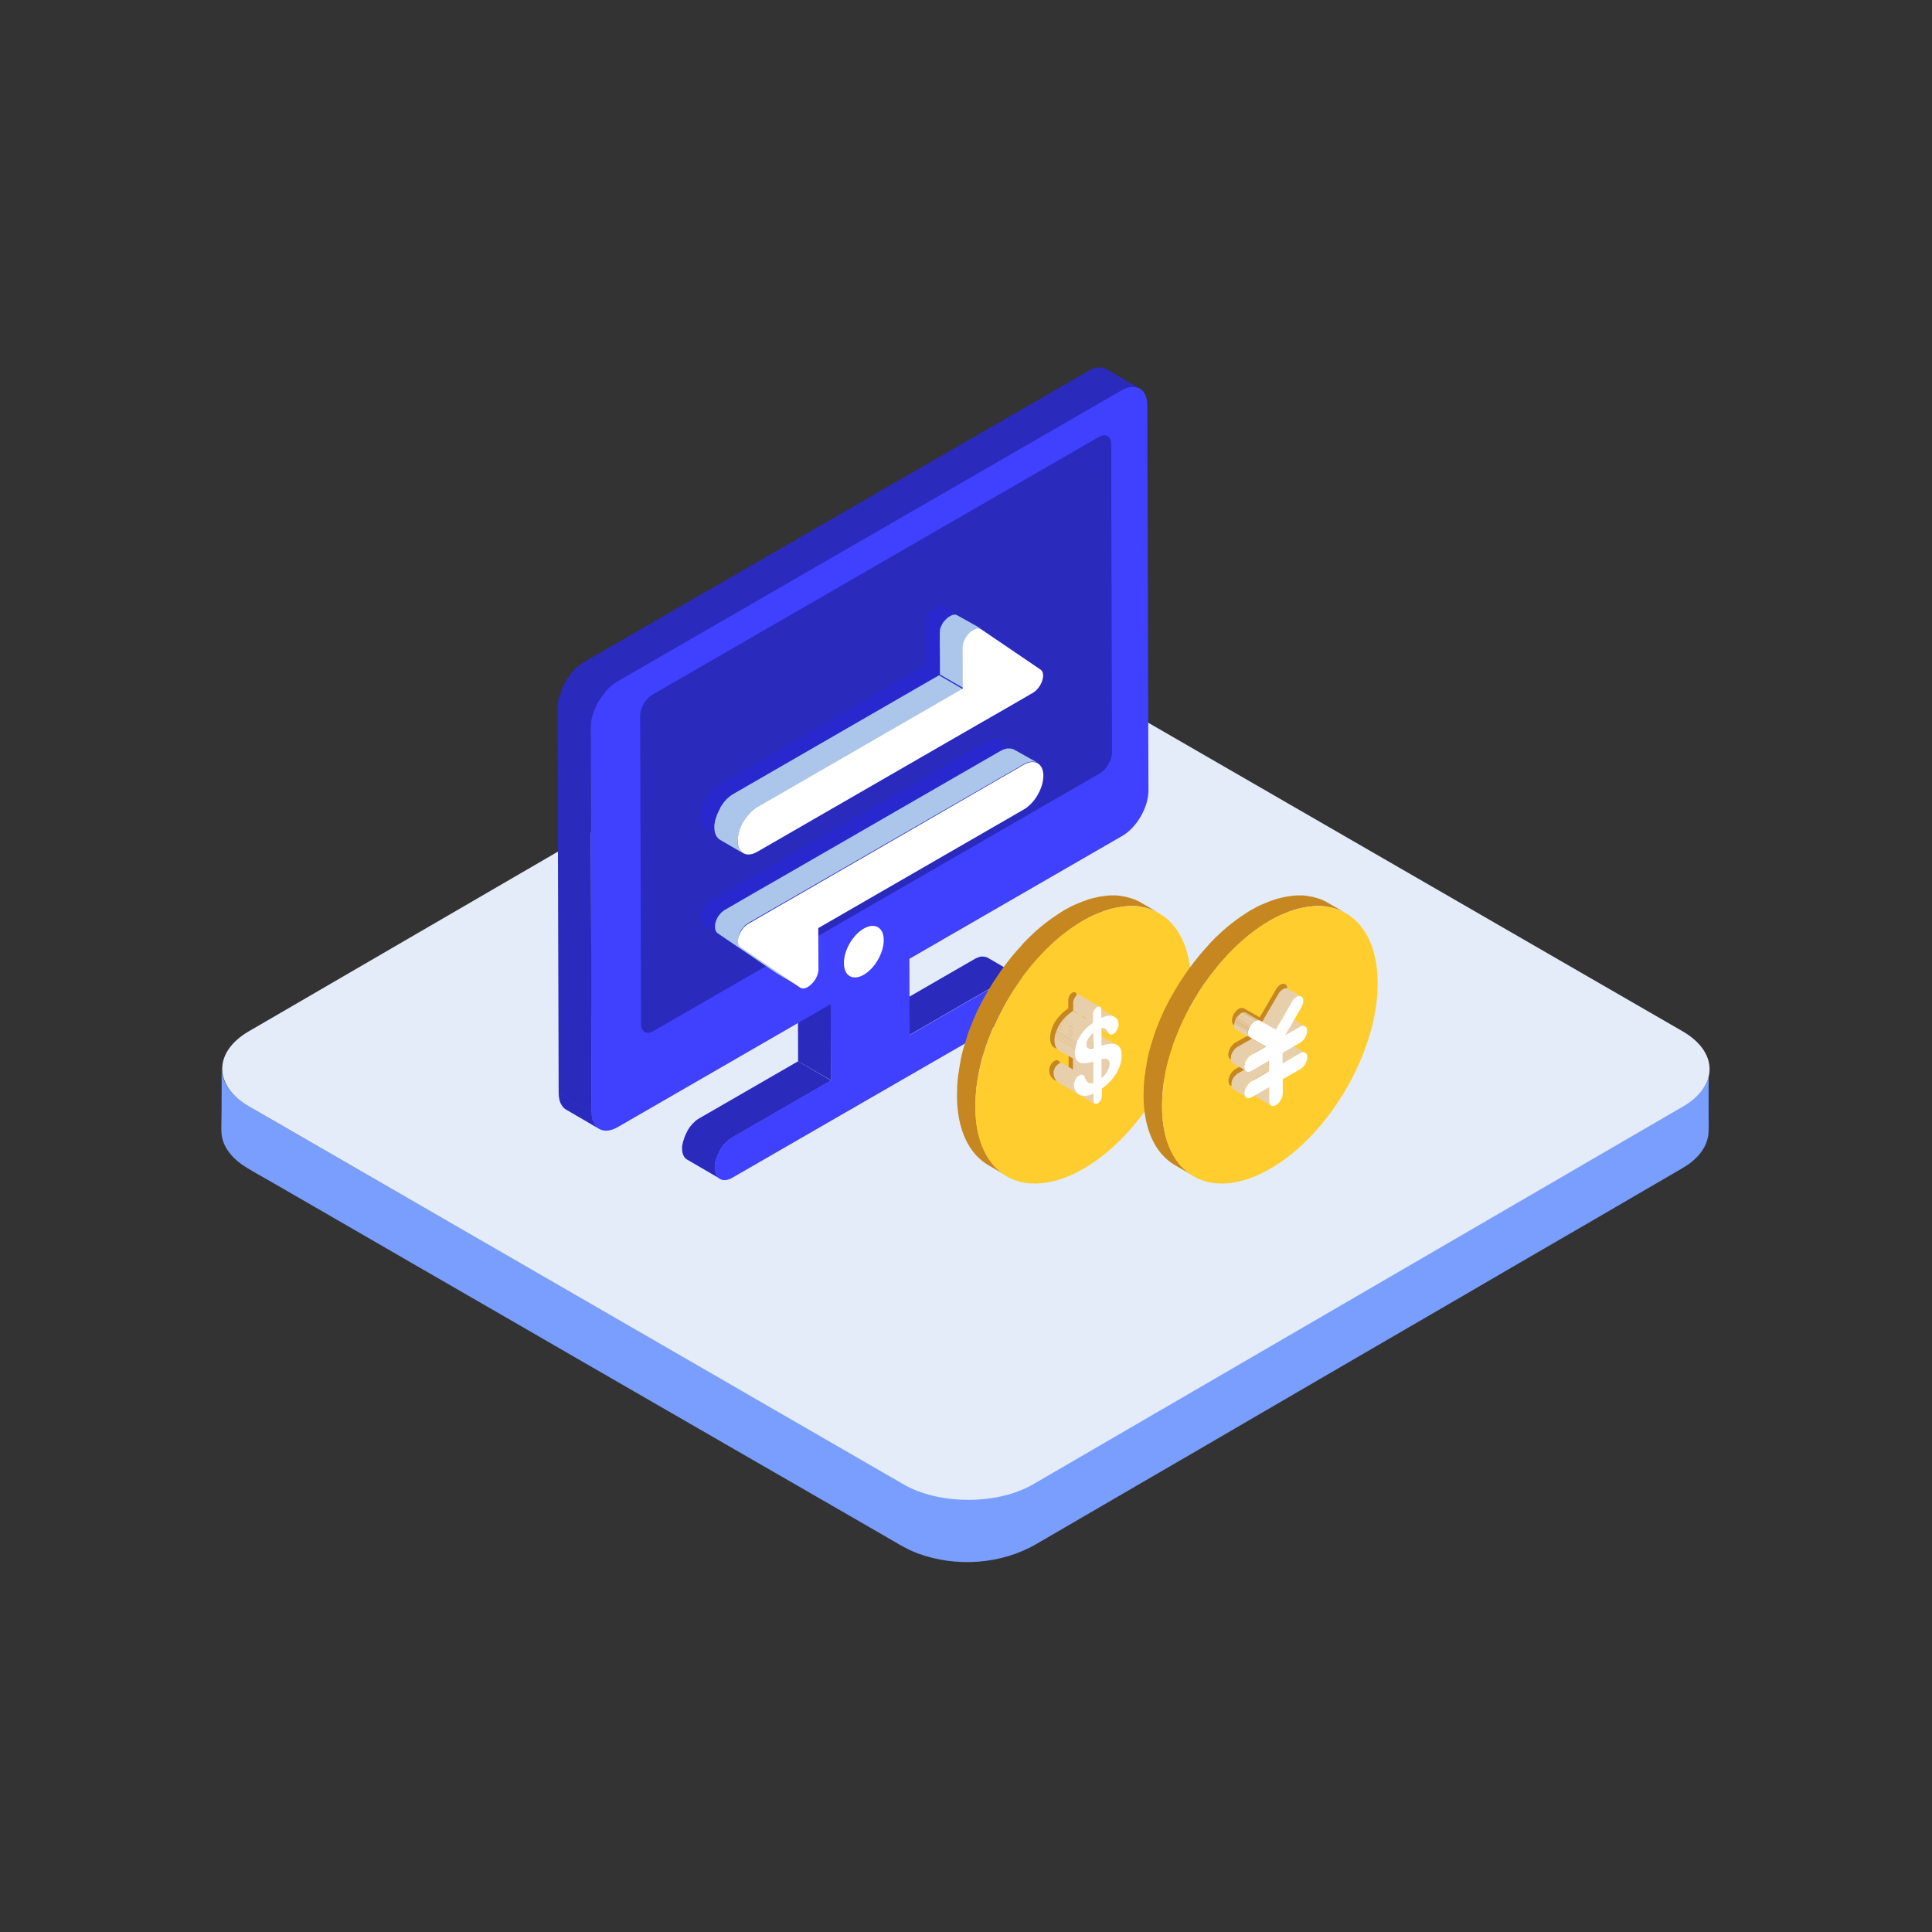 <svg version="1.2" xmlns="http://www.w3.org/2000/svg" viewBox="0 0 1024 1024" width="112" height="112"><rect x="0" y="0" width="1024" height="1024" fill="#333333" stroke="none"/><g id="SVGRepo_iconCarrier"><path d="M906 568.2c-1.1 11-11.2 16.5-19.8 21.5-8 4.6-16 9.3-23.9 13.9-12.8 7.4-25.5 14.8-38.3 22.2-16 9.3-31.9 18.6-47.9 27.8-17.6 10.2-35.2 20.5-52.9 30.7-17.7 10.3-35.4 20.6-53.2 30.9-16.3 9.5-32.5 18.9-48.8 28.4-13.3 7.7-26.5 15.4-39.8 23.1-8.7 5-17.4 10.1-26.1 15.1-6.6 3.8-12.8 7.6-20.3 9.8-19.5 5.6-41.1 3.7-58.7-6.5-6.3-3.7-12.7-7.3-19-11-11.6-6.7-23.1-13.3-34.7-20-15.2-8.8-30.4-17.6-45.6-26.3-17.3-10-34.7-20-52-30-17.9-10.3-35.8-20.7-53.7-31-16.9-9.8-33.8-19.5-50.8-29.3l-43.2-24.9c-10.3-6-20.7-11.9-31-17.9-4.7-2.7-9.4-5.4-14.1-8.2-7.4-4.3-14.7-11.1-14.7-20.3 0 8.4 0 16.8-0.1 25.3 0 3-0.2 6.1 0 9.2 0.6 8.1 7 14.4 13.7 18.4 4.1 2.5 8.3 4.8 12.5 7.2 10.8 6.2 21.6 12.5 32.4 18.7 15.6 9 31.1 18 46.7 27 18.5 10.7 37.1 21.4 55.6 32.1 19.3 11.2 38.6 22.3 58 33.5 18.4 10.6 36.7 21.2 55.1 31.8 15.3 8.8 30.5 17.6 45.8 26.4 10.3 6 20.7 11.9 31 17.9 6 3.4 11.9 7.3 18.4 9.7 20.3 7.4 44.1 5.8 62.8-5.1 7.1-4.1 14.2-8.3 21.3-12.4 13.1-7.6 26.2-15.2 39.2-22.8 17.1-9.9 34.1-19.8 51.2-29.8 19.1-11.1 38.2-22.2 57.2-33.3l57.3-33.3c17.1-10 34.2-19.9 51.4-29.9 13.3-7.7 26.6-15.4 39.9-23.2 7.3-4.3 14.7-8.5 22-12.8 2.2-1.3 4.5-2.6 6.6-4.1 5.6-4.2 10-10 10.1-17.3 0.1-3.7 0-7.3 0-11 0-7.3 0-14.7 0.1-22 0.4 0.7 0.4 1.3 0.3 1.8 0 0.2 0.1-0.3 0 0zM906.1 566.6z" fill="#7A9EFD"></path><path d="M891.8 546.6c19 11 19.1 28.9 0.2 39.9L547.6 786.7c-18.9 11-49.8 11-68.8 0L132.1 586.5c-19-11-19.1-28.9-0.2-39.9l344.4-200.2c18.9-11 49.8-11 68.8 0l346.7 200.2z" fill="#E4ECF9"></path><path d="M538 517.2h0.1c0.5 0 1 0 1.5 0.1h0.1c0.5 0.1 0.9 0.3 1.3 0.5l-17.5-10.2h-0.1c-0.2-0.1-0.3-0.2-0.5-0.2-0.2-0.1-0.3-0.1-0.5-0.2-0.1 0-0.2-0.1-0.3-0.1h-0.1-0.1c-0.2 0-0.4-0.1-0.6-0.1h-0.8-0.5c-0.3 0-0.5 0.1-0.8 0.2-0.1 0-0.2 0.1-0.3 0.1-0.1 0-0.2 0.1-0.3 0.1-0.1 0.1-0.3 0.1-0.4 0.1-0.4 0.2-0.9 0.4-1.3 0.6l-52.3 30.2 17.5 10.2 52.3-30.2c0.6-0.3 1.2-0.6 1.7-0.8 0.1 0 0.2-0.1 0.3-0.1 0.6-0.1 1.1-0.2 1.6-0.2zM440.5 572.6L423 562.5l-0.1-40.4 17.5 10.2z" fill="#2A2ABC"></path><path d="M379.1 616.5c0.1-0.7 0.3-1.4 0.5-2 0-0.1 0-0.1 0.1-0.2 0.2-0.7 0.5-1.5 0.8-2.2 0.3-0.7 0.7-1.5 1.1-2.2v-0.1c0.4-0.7 0.8-1.4 1.3-2 0-0.1 0.1-0.1 0.1-0.2 0.4-0.6 0.9-1.1 1.4-1.6l0.3-0.3c0.4-0.4 0.8-0.8 1.2-1.1 0.2-0.2 0.4-0.3 0.5-0.5 0.6-0.5 1.2-0.9 1.8-1.2l52.3-30.2-17.5-10.2-52.3 30.2c-0.6 0.3-1.2 0.8-1.8 1.2-0.2 0.1-0.4 0.3-0.5 0.5-0.3 0.2-0.6 0.5-0.8 0.7-0.1 0.1-0.2 0.3-0.4 0.4l-0.3 0.3c-0.1 0.1-0.2 0.2-0.3 0.4-0.3 0.3-0.5 0.6-0.8 0.9-0.1 0.1-0.2 0.2-0.3 0.4 0 0.1-0.1 0.1-0.1 0.2-0.1 0.1-0.2 0.2-0.2 0.3-0.2 0.3-0.4 0.5-0.5 0.8-0.2 0.3-0.3 0.5-0.5 0.8v0.2c-0.1 0.2-0.2 0.4-0.4 0.7-0.1 0.3-0.3 0.5-0.4 0.8-0.1 0.2-0.2 0.5-0.3 0.7-0.1 0.3-0.2 0.6-0.3 0.8l-0.3 0.9c0 0.1-0.1 0.3-0.1 0.4 0 0.1 0 0.1-0.1 0.2 0 0.1-0.1 0.2-0.1 0.3-0.1 0.4-0.2 0.7-0.3 1.1 0 0.2-0.1 0.4-0.1 0.6 0 0.1 0 0.2-0.1 0.3 0 0.1 0 0.2-0.1 0.3-0.1 0.6-0.1 1.2-0.1 1.8 0 2.2 0.6 3.9 1.6 5 0.3 0.4 0.7 0.7 1.1 0.9l17.5 10.2c-1.7-1-2.7-3-2.7-6 0-0.7 0.1-1.4 0.2-2.1-0.1 0-0.1-0.1-0.1-0.2z" fill="#2A2ABC"></path><path d="M594.2 206.8c7.6-4.4 13.9-0.8 13.9 7.9l0.6 204.3c0 8.8-6.2 19.6-13.8 24L482 508.2l0.1 40.4 52.3-30.2c5.1-3 9.4-0.6 9.4 5.3s-4.2 13.2-9.3 16.1l-146.3 84.4c-5.1 3-9.4 0.6-9.4-5.3s4.2-13.2 9.3-16.1l52.3-30.2-0.1-40.4-112.9 65.2c-7.6 4.4-13.9 0.8-13.9-7.9l-0.5-204.3c0-8.8 6.2-19.6 13.8-24l267.4-154.4z" fill="#4040FF"></path><path d="M313.6 589.5l-17.5-10.2c0 2.7 0.6 5 1.7 6.6 0.6 1 1.4 1.8 2.4 2.3l17.5 10.2c-2.5-1.5-4.1-4.5-4.1-8.9z" fill="#2A2ABC"></path><path d="M586.6 195.7c-0.3-0.2-0.5-0.3-0.8-0.4h-0.1c-0.1 0-0.2-0.1-0.2-0.1-0.1 0-0.2-0.1-0.4-0.1-0.1 0-0.3-0.1-0.4-0.1-0.1 0-0.2 0-0.3-0.1h-0.1c-0.3 0-0.6-0.1-0.8-0.1h-1.9c-0.1 0-0.2 0.1-0.3 0.1-0.2 0-0.4 0.1-0.6 0.1-0.1 0-0.2 0-0.3 0.1-0.1 0-0.2 0.1-0.3 0.1-0.3 0.1-0.6 0.2-1 0.3-0.1 0-0.2 0.1-0.3 0.1-0.1 0-0.1 0.1-0.2 0.1-0.6 0.2-1.1 0.5-1.7 0.9L309.3 351c-0.7 0.4-1.4 0.9-2.1 1.5-0.1 0.1-0.2 0.2-0.4 0.3-0.7 0.5-1.3 1.1-1.9 1.7-0.1 0.1-0.1 0.1-0.2 0.1l-0.3 0.3c-0.3 0.3-0.6 0.6-0.9 1l-0.3 0.3c-0.1 0.1-0.2 0.2-0.2 0.3-0.2 0.2-0.4 0.4-0.5 0.7-0.1 0.1-0.2 0.3-0.3 0.4-0.1 0.1-0.2 0.3-0.3 0.4-0.1 0.2-0.3 0.3-0.4 0.5-0.1 0.1-0.2 0.2-0.3 0.4-0.1 0.2-0.3 0.4-0.4 0.6-0.1 0.1-0.2 0.3-0.3 0.4 0 0.1-0.1 0.1-0.1 0.2-0.2 0.4-0.5 0.8-0.7 1.2v0.1c0 0.1-0.1 0.2-0.1 0.2-0.2 0.3-0.3 0.6-0.5 0.8-0.1 0.1-0.1 0.3-0.2 0.4-0.1 0.1-0.1 0.3-0.2 0.4-0.1 0.1-0.1 0.2-0.2 0.4-0.2 0.3-0.3 0.6-0.4 1 0 0.1-0.1 0.1-0.1 0.2v0.1c-0.2 0.4-0.4 0.8-0.5 1.3 0 0.1-0.1 0.1-0.1 0.2-0.1 0.2-0.1 0.3-0.2 0.5s-0.2 0.4-0.2 0.6c-0.1 0.2-0.1 0.3-0.1 0.5-0.1 0.2-0.1 0.4-0.2 0.6 0 0.1-0.1 0.2-0.1 0.4-0.1 0.2-0.1 0.4-0.2 0.6-0.1 0.2-0.1 0.5-0.2 0.7 0 0.1 0 0.2-0.1 0.3 0 0.2-0.1 0.3-0.1 0.5-0.1 0.4-0.1 0.7-0.2 1.1 0 0.1 0 0.2-0.1 0.3v0.3c-0.1 0.8-0.2 1.6-0.2 2.4l0.6 204.3 17.5 10.2-0.6-204.5c0-0.8 0.1-1.6 0.2-2.4 0-0.2 0-0.4 0.1-0.6 0.1-0.4 0.1-0.7 0.2-1.1 0-0.3 0.1-0.5 0.2-0.8 0.1-0.2 0.1-0.5 0.2-0.7 0.1-0.3 0.2-0.7 0.3-1 0.1-0.2 0.1-0.4 0.2-0.6 0.1-0.4 0.2-0.7 0.4-1.1 0.1-0.1 0.1-0.3 0.2-0.4l0.6-1.5c0-0.1 0.1-0.1 0.1-0.2 0.2-0.4 0.4-0.9 0.6-1.3 0.1-0.1 0.1-0.3 0.2-0.4 0.2-0.4 0.4-0.8 0.7-1.2 0-0.1 0.1-0.2 0.1-0.2 0.3-0.5 0.6-1 0.9-1.4 0.1-0.1 0.2-0.3 0.3-0.4 0.2-0.3 0.5-0.7 0.7-1 0.1-0.2 0.3-0.4 0.4-0.5 0.2-0.3 0.4-0.5 0.6-0.8 0.2-0.2 0.4-0.4 0.5-0.7 0.2-0.2 0.4-0.4 0.5-0.6 0.3-0.3 0.6-0.7 0.9-1l0.5-0.5c0.6-0.6 1.3-1.2 1.9-1.7 0.1-0.1 0.2-0.2 0.4-0.3l2.1-1.5 267.4-154.4c0.6-0.3 1.2-0.6 1.7-0.9 0.2-0.1 0.4-0.1 0.5-0.2 0.3-0.1 0.7-0.2 1-0.3 0.2-0.1 0.4-0.1 0.6-0.2 0.2 0 0.4-0.1 0.6-0.1 0.3 0 0.5-0.1 0.7-0.1h1.5c0.4 0 0.7 0.1 1 0.1 0.1 0 0.2 0 0.2 0.1 0.3 0.1 0.5 0.1 0.8 0.2 0.1 0 0.2 0.1 0.2 0.1 0.3 0.1 0.6 0.3 0.9 0.4l-17.5-10.3z" fill="#2A2ABC"></path><path d="M582.4 231.6c3.6-2.1 6.5-0.4 6.5 3.7l0.5 163.4c0 4.1-2.9 9.1-6.5 11.2L346.3 546.5c-3.6 2.1-6.5 0.4-6.5-3.7l-0.5-163.4c0-4.1 2.9-9.1 6.5-11.2l236.6-136.6z" fill="#2A2ABC"></path><path d="M457.8 492.2c5.8-3.4 10.6-0.7 10.6 6.1 0 6.7-4.7 14.9-10.5 18.3-5.9 3.4-10.6 0.7-10.6-6.1-0.1-6.8 4.7-15 10.5-18.3z" fill="#FFFFFF"></path><path d="M513.4 376.3l-12.3-7.2-0.3-0.3 12.3 7.2 0.3 0.3" fill="#674611"></path><path d="M522.9 393.2c5.7-3.3 10.3-0.6 10.3 5.9s-4.6 14.5-10.3 17.8l-109 62.9 0.1 21.9c0 3.7-2.8 7.6-5.6 9.3-1.5 0.9-3 1.1-4.2 0.3l-31.5-21.4c-3.1-2.1-0.6-9.7 4.2-12.4l14.5-8.4 16.9-9.7 114.6-66.2zM496 321.7c1.5-0.9 3-1.1 4.2-0.3l31.5 21.4c3.1 2.1 0.6 9.7-4.2 12.4l-14.5 8.4-16.9 9.7-114.6 66.1c-5.7 3.3-10.3 0.6-10.3-5.9s4.6-14.5 10.3-17.8l109-62.9-0.1-21.8c0-3.7 2.8-7.6 5.6-9.3z" fill="#2828CE"></path><path d="M424.2 523.4l-12.4-7.2c-0.1 0-0.1-0.1-0.2-0.1l12.4 7.2c0.1 0 0.1 0.1 0.2 0.1" fill="#858585"></path><path d="M537.7 397.4c-0.1-0.1-0.1-0.1 0 0l-0.6-0.3h-0.1c-0.1 0-0.1 0-0.2-0.1-0.1 0-0.2-0.1-0.3-0.1-0.1 0-0.2 0-0.3-0.1H535.9c-0.2 0-0.4-0.1-0.6-0.1h-1.5c-0.1 0-0.2 0-0.3 0.1-0.1 0-0.3 0.1-0.4 0.1h-0.2c-0.1 0-0.2 0.1-0.2 0.1-0.2 0.1-0.5 0.2-0.7 0.2-0.1 0-0.2 0.1-0.3 0.1l-0.1 0.1c-0.4 0.2-0.9 0.4-1.3 0.6l-114.6 66.1-16.9 9.7-14.5 8.4c-0.3 0.2-0.7 0.4-1 0.7-0.1 0.1-0.2 0.2-0.3 0.2-0.2 0.2-0.4 0.4-0.6 0.5l-0.1 0.1-0.3 0.3c-0.1 0.1-0.2 0.2-0.2 0.3l-0.1 0.1c-0.2 0.2-0.3 0.4-0.4 0.5l-0.1 0.1c-0.1 0.1-0.2 0.3-0.3 0.4-0.1 0.1-0.2 0.3-0.3 0.4-0.1 0.2-0.2 0.3-0.3 0.5-0.1 0.1-0.1 0.3-0.2 0.4-0.1 0.2-0.2 0.3-0.2 0.5-0.1 0.1-0.1 0.3-0.2 0.4-0.1 0.2-0.1 0.3-0.2 0.5 0 0.1-0.1 0.2-0.1 0.4v0.1c-0.1 0.2-0.1 0.4-0.2 0.5 0 0.1 0 0.1-0.1 0.2v0.4c0 0.2-0.1 0.3-0.1 0.5v1.7c0 0.3 0.1 0.7 0.2 1v0.1c0.1 0.3 0.2 0.5 0.4 0.8 0 0.1 0.1 0.1 0.1 0.2 0.2 0.2 0.4 0.5 0.6 0.6l31.5 21.4 12.4 7.2-31.5-21.4c-0.3-0.2-0.5-0.4-0.6-0.6 0-0.1-0.1-0.1-0.1-0.2-0.1-0.2-0.3-0.5-0.4-0.8v-0.1c-0.1-0.3-0.1-0.6-0.2-1v-1.7c0-0.2 0.1-0.4 0.1-0.7v-0.2c0.1-0.3 0.1-0.5 0.2-0.8v-0.1l0.3-0.9c0.1-0.3 0.3-0.6 0.4-0.9 0.2-0.3 0.3-0.6 0.5-0.9 0.2-0.3 0.4-0.5 0.6-0.8l0.1-0.1c0.2-0.2 0.4-0.5 0.6-0.7 0.1-0.1 0.2-0.2 0.2-0.3l0.4-0.4c0.2-0.2 0.4-0.4 0.6-0.5 0.1-0.1 0.2-0.2 0.3-0.2 0.3-0.2 0.6-0.5 1-0.7l14.5-8.4 16.9-9.7L542.7 405c0.4-0.3 0.9-0.5 1.3-0.6 0.1-0.1 0.3-0.1 0.4-0.2 0.2-0.1 0.5-0.2 0.7-0.2 0.2 0 0.3-0.1 0.5-0.1 0.1 0 0.3-0.1 0.4-0.1 0.2 0 0.4-0.1 0.5-0.1h1.2c0.3 0 0.5 0 0.8 0.1h0.2c0.2 0 0.4 0.1 0.6 0.2 0.1 0 0.1 0 0.2 0.1 0.2 0.1 0.5 0.2 0.7 0.3l-12.5-7z" fill="#ACC5EA"></path><path d="M542.7 405.3c5.7-3.3 10.3-0.6 10.3 5.9s-4.6 14.5-10.3 17.8l-109 62.9 0.1 21.9c0 3.7-2.8 7.6-5.6 9.3-1.5 0.9-3 1.1-4.2 0.3L392.5 502c-3.1-2.1-0.6-9.7 4.2-12.4l14.5-8.4 16.9-9.7 114.6-66.2z" fill="#FFFFFF"></path><path d="M507.5 326.2c-0.1-0.1-0.2-0.1-0.3-0.2-0.1 0-0.2-0.1-0.3-0.1-0.1 0-0.2 0-0.3-0.1h-1.1c-0.2 0-0.3 0.1-0.5 0.1-0.1 0-0.2 0.1-0.3 0.1-0.1 0-0.1 0-0.2 0.1-0.1 0-0.1 0-0.2 0.1-0.3 0.1-0.6 0.3-0.8 0.4-0.4 0.2-0.7 0.4-1.1 0.7l-0.3 0.3c-0.2 0.2-0.4 0.4-0.7 0.6l-0.1 0.1c-0.2 0.2-0.4 0.4-0.5 0.6l-0.3 0.3-0.1 0.1-0.1 0.1c-0.1 0.2-0.3 0.3-0.4 0.5-0.1 0.2-0.2 0.3-0.3 0.5-0.1 0.1-0.2 0.3-0.2 0.4-0.1 0.1-0.2 0.3-0.2 0.4-0.1 0.1-0.2 0.3-0.2 0.4-0.1 0.1-0.1 0.3-0.2 0.4-0.1 0.1-0.1 0.3-0.2 0.4-0.1 0.2-0.1 0.3-0.2 0.5s-0.1 0.3-0.1 0.5c-0.1 0.2-0.1 0.4-0.1 0.6v0.7c0 0.3-0.1 0.7-0.1 1l0.1 21.8 12.4 7.2-0.1-21.8c0-0.4 0-0.9 0.1-1.3v-0.2c0.1-0.4 0.2-0.9 0.3-1.3 0.2-0.5 0.3-0.9 0.5-1.3s0.4-0.9 0.7-1.3c0.3-0.4 0.5-0.8 0.8-1.1l0.1-0.1c0.3-0.3 0.5-0.6 0.8-0.9l0.1-0.1c0.2-0.2 0.4-0.4 0.7-0.6l0.3-0.3c0.3-0.3 0.7-0.5 1.1-0.7 0.3-0.2 0.7-0.3 1-0.5 0.1 0 0.1 0 0.2-0.1 0.3-0.1 0.6-0.2 0.9-0.2h1.1l0.9 0.3-12.6-7zM391.3 442.9c0.1-0.7 0.3-1.5 0.5-2.2 0-0.1 0-0.1 0.1-0.2 0.3-0.8 0.5-1.6 0.9-2.4l1.2-2.4v-0.1c0.4-0.8 0.9-1.5 1.4-2.2 0-0.1 0.1-0.1 0.1-0.2l1.5-1.8c0.1-0.1 0.2-0.2 0.3-0.4 0.4-0.4 0.9-0.8 1.3-1.2 0.2-0.2 0.4-0.4 0.6-0.5 0.6-0.5 1.3-1 1.9-1.3l109-62.9-12.4-7.2-109 62.9c-0.7 0.4-1.3 0.8-1.9 1.3-0.2 0.2-0.4 0.3-0.6 0.5-0.3 0.3-0.6 0.5-0.9 0.8l-0.4 0.4c-0.1 0.1-0.2 0.2-0.3 0.4l-0.4 0.4c-0.3 0.3-0.6 0.7-0.8 1-0.1 0.1-0.2 0.3-0.3 0.4 0 0.1-0.1 0.1-0.1 0.2-0.1 0.1-0.2 0.2-0.3 0.4l-0.6 0.9c-0.2 0.3-0.4 0.6-0.5 0.9v0.2c-0.1 0.2-0.3 0.5-0.4 0.7-0.2 0.3-0.3 0.6-0.4 0.9-0.1 0.3-0.3 0.5-0.4 0.8-0.1 0.3-0.3 0.6-0.4 0.9-0.1 0.3-0.2 0.6-0.3 1-0.1 0.2-0.1 0.3-0.2 0.5 0 0.1 0 0.1-0.1 0.2 0 0.1-0.1 0.2-0.1 0.3l-0.3 1.2c-0.1 0.2-0.1 0.5-0.1 0.7 0 0.1 0 0.3-0.1 0.4 0 0.1 0 0.2-0.1 0.3-0.1 0.7-0.1 1.4-0.1 2 0 3.2 1.2 5.5 3 6.6l12.4 7.2c-1.8-1.1-3-3.4-3-6.6 0-0.8 0.1-1.6 0.2-2.4 0-0.2 0-0.3 0.1-0.4z" fill="#ACC5EA"></path><path d="M515.8 333.8c1.5-0.9 3-1.1 4.2-0.3l31.5 21.4c3.1 2.1 0.6 9.7-4.2 12.4l-14.5 8.4-16.9 9.7-114.6 66.1c-5.7 3.3-10.3 0.6-10.3-5.9s4.6-14.5 10.3-17.8l109-62.9-0.1-21.8c0-3.7 2.7-7.7 5.6-9.3z" fill="#FFFFFF"></path><path d="M604.7 478.4c-0.1-0.1-0.2-0.1-0.3-0.2-0.5-0.3-1-0.6-1.6-0.8-0.1-0.1-0.3-0.1-0.4-0.2-0.3-0.1-0.6-0.3-0.9-0.4-0.2-0.1-0.4-0.2-0.6-0.2-0.2-0.1-0.3-0.1-0.5-0.2-0.6-0.2-1.3-0.4-1.9-0.6h-0.1c-0.6-0.2-1.3-0.3-1.9-0.5-0.2 0-0.4-0.1-0.6-0.1-0.2 0-0.4-0.1-0.6-0.1-0.4-0.1-0.7-0.1-1.1-0.2-0.1 0-0.3 0-0.4-0.1-0.6-0.1-1.3-0.1-1.9-0.2h-3.8c-0.4 0-0.7 0.1-1.1 0.1-0.3 0-0.5 0-0.8 0.1-0.8 0.1-1.5 0.2-2.3 0.3h-0.1c-0.8 0.1-1.7 0.3-2.6 0.5-0.3 0.1-0.6 0.1-0.8 0.2-0.5 0.1-1.1 0.2-1.6 0.4h-0.2c-1 0.3-2 0.6-3.1 1-0.2 0.1-0.4 0.2-0.6 0.2-0.8 0.3-1.7 0.6-2.5 1-0.1 0-0.2 0.1-0.3 0.1l-2.1 0.9c-0.1 0-0.2 0.1-0.3 0.1-0.8 0.4-1.6 0.7-2.3 1.1-0.2 0.1-0.5 0.2-0.7 0.4-0.9 0.5-1.8 0.9-2.6 1.4-0.9 0.5-1.8 1.1-2.7 1.7l-0.9 0.6-1.8 1.2c-0.3 0.2-0.7 0.5-1 0.7-0.6 0.4-1.1 0.8-1.7 1.2-0.3 0.3-0.7 0.5-1 0.8-0.6 0.4-1.1 0.9-1.7 1.3-0.3 0.3-0.6 0.5-1 0.8-0.6 0.5-1.3 1-1.9 1.6-0.2 0.2-0.5 0.4-0.7 0.6-0.8 0.7-1.7 1.5-2.5 2.3l-0.5 0.5c-0.6 0.5-1.1 1-1.7 1.6l-0.2 0.2c-1 1-2 2-2.9 3 0 0.1-0.1 0.1-0.1 0.2l-2.7 3-0.3 0.3c-0.3 0.4-0.7 0.8-1 1.2-0.4 0.4-0.7 0.8-1.1 1.3-0.4 0.5-0.9 1.1-1.3 1.6-0.3 0.4-0.7 0.9-1 1.3-0.1 0.1-0.1 0.2-0.2 0.2-0.1 0.1-0.2 0.3-0.3 0.4-1.1 1.4-2.1 2.8-3.2 4.3-0.1 0.1-0.2 0.3-0.3 0.4 0 0.1-0.1 0.1-0.1 0.2-1 1.4-2 2.9-2.9 4.3-0.1 0.1-0.2 0.3-0.3 0.4-0.1 0.2-0.3 0.4-0.4 0.6-0.8 1.2-1.5 2.4-2.2 3.6-0.1 0.2-0.2 0.4-0.4 0.6 0 0.1-0.1 0.1-0.1 0.2l-2.4 4.2c-0.1 0.1-0.1 0.2-0.2 0.3-0.1 0.2-0.2 0.5-0.4 0.7-0.6 1.1-1.2 2.3-1.7 3.4-0.1 0.2-0.2 0.5-0.4 0.7-0.1 0.1-0.1 0.3-0.2 0.4-0.7 1.5-1.4 2.9-2 4.4 0 0 0 0.1-0.1 0.1-0.1 0.2-0.1 0.3-0.2 0.5-0.6 1.3-1.1 2.7-1.6 4l-0.3 0.6c-0.1 0.2-0.1 0.4-0.2 0.5-0.6 1.6-1.2 3.2-1.7 4.8v0.1c-0.3 1.1-0.7 2.1-1 3.2l-0.3 0.9c-0.2 0.6-0.4 1.2-0.5 1.8-0.1 0.2-0.1 0.4-0.2 0.6-0.1 0.5-0.3 1-0.4 1.5-0.2 0.7-0.3 1.3-0.5 2l-0.3 1.5c-0.1 0.3-0.2 0.7-0.2 1-0.1 0.2-0.1 0.5-0.1 0.7-0.2 0.7-0.3 1.5-0.4 2.2-0.1 0.5-0.2 1-0.3 1.6-0.1 0.8-0.2 1.5-0.3 2.3-0.1 0.4-0.1 0.7-0.2 1.1 0 0.2 0 0.3-0.1 0.5 0 0.4-0.1 0.7-0.1 1.1-0.1 0.7-0.2 1.5-0.2 2.2 0 0.4-0.1 0.8-0.1 1.1-0.1 0.7-0.1 1.5-0.1 2.2v1c0 1.1-0.1 2.1-0.1 3.1 0.1 18 6.4 30.7 16.7 36.7l9.8 5.7c-10.3-6-16.6-18.6-16.7-36.7 0-1 0-2.1 0.1-3.1v-1c0-0.7 0.1-1.5 0.1-2.2 0-0.4 0.1-0.8 0.1-1.1 0.1-0.7 0.1-1.5 0.2-2.2 0-0.4 0.1-0.7 0.1-1.1 0.1-0.5 0.1-1 0.2-1.5 0.1-0.8 0.2-1.5 0.3-2.3 0.1-0.5 0.2-1 0.3-1.6 0.1-0.7 0.3-1.5 0.4-2.2 0.1-0.6 0.2-1.2 0.4-1.8l0.3-1.5c0.2-0.7 0.3-1.3 0.5-2 0.1-0.5 0.3-1 0.4-1.5 0.2-0.8 0.4-1.6 0.7-2.4l0.3-0.9c0.3-1.1 0.7-2.2 1-3.2 0.5-1.6 1.1-3.2 1.7-4.8 0.2-0.4 0.3-0.8 0.5-1.2 0.5-1.3 1.1-2.7 1.6-4l0.3-0.6c0.6-1.5 1.3-2.9 2-4.4 0.2-0.4 0.4-0.8 0.6-1.1 0.6-1.2 1.1-2.3 1.7-3.4 0.2-0.4 0.4-0.7 0.6-1.1l2.4-4.2c0.2-0.3 0.3-0.5 0.5-0.8 0.7-1.2 1.5-2.4 2.2-3.6 0.2-0.4 0.4-0.7 0.7-1.1 0.9-1.5 1.9-2.9 2.9-4.3 0.2-0.2 0.3-0.4 0.5-0.6 1-1.5 2.1-2.9 3.2-4.3 0.2-0.2 0.3-0.4 0.5-0.6 0.3-0.4 0.7-0.9 1-1.3 0.4-0.5 0.9-1.1 1.3-1.6 0.4-0.4 0.7-0.9 1.1-1.3 0.4-0.5 0.8-1 1.3-1.5l2.7-3 0.1-0.1c1-1 1.9-2 2.9-3 0.6-0.6 1.3-1.2 1.9-1.8l0.5-0.5c0.8-0.8 1.7-1.5 2.5-2.3 0.2-0.2 0.5-0.4 0.7-0.6 0.6-0.5 1.2-1.1 1.9-1.6 0.3-0.3 0.6-0.5 1-0.8 0.6-0.4 1.1-0.9 1.7-1.3 0.3-0.3 0.7-0.5 1-0.8 0.6-0.4 1.1-0.8 1.7-1.2 0.3-0.2 0.7-0.5 1-0.7l1.8-1.2 0.9-0.6c0.9-0.6 1.8-1.1 2.7-1.7 0.9-0.5 1.8-1 2.6-1.4 0.2-0.1 0.5-0.2 0.7-0.4 0.8-0.4 1.6-0.8 2.3-1.1 0.1 0 0.2-0.1 0.3-0.1 0.8-0.4 1.6-0.7 2.4-1 0.9-0.3 1.7-0.7 2.5-1 0.2-0.1 0.4-0.2 0.6-0.2 1-0.4 2.1-0.7 3.1-1 0.6-0.2 1.2-0.3 1.8-0.4 0.3-0.1 0.6-0.1 0.8-0.2 0.9-0.2 1.7-0.3 2.6-0.5h0.1c0.8-0.1 1.6-0.2 2.3-0.3 0.3 0 0.5 0 0.8-0.1 0.6 0 1.1-0.1 1.6-0.1h3c0.7 0 1.4 0.1 2.1 0.2 0.1 0 0.3 0 0.4 0.1 0.6 0.1 1.1 0.2 1.7 0.3 0.2 0 0.4 0.1 0.6 0.1 0.6 0.1 1.3 0.3 1.9 0.5h0.1c0.7 0.2 1.3 0.4 1.9 0.6 0.2 0.1 0.3 0.1 0.5 0.2l1.5 0.6c0.1 0.1 0.3 0.1 0.4 0.2 0.6 0.3 1.3 0.6 1.9 1l-9.8-5.6z" fill="#C68620"></path><path d="M573.8 488.1c31.6-18.2 57.2-3.6 57.4 32.7s-25.4 80.5-57 98.7c-31.6 18.2-57.2 3.6-57.3-32.7s25.4-80.4 56.9-98.7z" fill="#FFCD2E"></path><path d="M580.5 547.6c0.6 0.9 0.9 2.3 0.9 4.2 0 2.2-0.5 4.5-1.5 6.8s-2.4 4.5-4.3 6.6c-1.4 1.5-3 2.9-4.7 4.1v4c0 1.4-1 3.1-2.2 3.8-1.2 0.7-2.2 0.1-2.2-1.2v-4c-2.1 1-3.9 1.4-5.5 1.2-1.5-0.1-2.6-0.8-3.5-1.9-0.9-1.1-1.4-2.4-1.4-4 0-0.9 0.3-1.8 0.8-2.8 0.5-0.9 1.2-1.7 2.1-2.1 0.7-0.4 1.3-0.5 1.7-0.3 0.5 0.2 0.9 0.7 1.2 1.5 0.4 0.9 0.8 1.7 1.3 2.2 0.5 0.5 1.1 0.8 2 0.8 0.4 0 0.8-0.1 1.2-0.2V555c-1.8 0.5-3.4 0.8-4.7 0.9-1.5 0.1-2.8-0.3-3.7-1.3-0.9-0.9-1.4-2.4-1.4-4.5 0-2 0.5-4.1 1.4-6.2 0.9-2.1 2.3-4.1 4.1-6 1.2-1.3 2.6-2.4 4.1-3.5v-4.5c0-1.4 1-3.1 2.2-3.8 1.2-0.7 2.2-0.1 2.2 1.3v4.4c1.1-0.5 2.1-0.8 2.9-1 1.4-0.3 2.6-0.2 3.5 0.2 0.9 0.4 1.6 0.9 2.1 1.7 0.4 0.8 0.7 1.6 0.7 2.6 0 0.9-0.3 1.8-0.8 2.8-0.5 1-1.2 1.8-2 2.2-0.7 0.4-1.3 0.5-1.7 0.3-0.4-0.2-0.8-0.7-1.2-1.4-0.6-1-1.3-1.7-2.1-2-0.4-0.1-0.8-0.1-1.3 0v9.3c1.3-0.4 2.5-0.7 3.6-0.8 1.5-0.3 2.7-0.3 3.7 0 1.2 0.3 1.9 0.9 2.5 1.9z m-7.2 13.5c1.2-1.7 1.8-3.3 1.8-4.9 0-1.2-0.3-2-1-2.4-0.6-0.4-1.5-0.5-2.5-0.3-0.2 0-0.5 0.1-0.8 0.2v10c1-0.8 1.8-1.6 2.5-2.6m-6.9-13.2v-8.2c-0.9 0.7-1.6 1.5-2.2 2.3-1 1.4-1.5 2.7-1.5 3.9 0 0.7 0.2 1.3 0.5 1.6 0.4 0.3 0.8 0.5 1.4 0.5 0.6 0.1 1.2 0 1.8-0.1" fill="#C68620"></path><path d="M579.5 583.6v-4l-10.8-6.3v4c0 0.7 0.2 1.2 0.6 1.4l10.8 6.3c-0.3-0.2-0.6-0.7-0.6-1.4z m8.5-18.8c0-0.3 0.1-0.5 0.1-0.8 0-0.9-0.2-1.6-0.5-2l-0.4-0.4-10.8-6.3c0.6 0.4 1 1.2 1 2.4 0 0.4 0 0.7-0.1 1.1v0.1c-0.1 0.4-0.2 0.7-0.3 1.1-0.1 0.4-0.3 0.8-0.5 1.2-0.2 0.4-0.5 0.8-0.8 1.3-0.3 0.5-0.7 0.9-1 1.3-0.1 0.1-0.1 0.2-0.2 0.2-0.4 0.4-0.8 0.8-1.2 1.1l10.8 6.3c0.3-0.3 0.6-0.5 0.9-0.8l0.3-0.3 0.2-0.2 0.2-0.2c0.2-0.2 0.3-0.4 0.5-0.6 0.1-0.2 0.2-0.3 0.4-0.5 0.1-0.1 0.2-0.3 0.3-0.4 0.1-0.1 0.2-0.3 0.3-0.4 0.1-0.1 0.1-0.3 0.2-0.4 0.1-0.1 0.1-0.2 0.2-0.4 0.1-0.1 0.1-0.2 0.2-0.4 0.1-0.1 0.1-0.2 0.1-0.4v-0.1c0-0.1 0-0.1 0.1-0.2 0-0.1 0.1-0.3 0.1-0.4 0-0.1 0.1-0.3 0.1-0.4v-0.2c-0.2-0.1-0.2-0.2-0.2-0.3z" fill="#E8CFAC"></path><path d="M576.8 573.9l-10.8-6.3 10.8 6.3c0.1 0 0 0 0 0m0.1 0l-10.8-6.3c0.1 0 0.2 0.1 0.3 0.1l10.8 6.3c-0.2 0-0.3-0.1-0.3-0.1" fill="#E8CFAC"></path><path d="M577.1 574l-10.8-6.3c0.1 0 0.2 0.1 0.3 0.1l10.8 6.3c-0.1 0-0.2-0.1-0.3-0.1" fill="#E8CFAC"></path><path d="M577.4 574.1l-10.8-6.3c0.1 0 0.2 0.1 0.3 0.1l10.8 6.3c-0.1 0-0.2-0.1-0.3-0.1m0.3 0.1l-10.8-6.3h0.4l10.8 6.3h-0.4M578.1 574.2l-10.8-6.3h0.3l10.8 6.3h-0.3" fill="#E8CFAC"></path><path d="M578.4 574.2l-10.8-6.3h0.3l10.8 6.3h-0.3m0.4 0l-10.8-6.3c0.2 0 0.4-0.1 0.6-0.1l10.8 6.3c-0.3 0-0.5 0.1-0.6 0.1" fill="#E8CFAC"></path><path d="M579.3 574.1l-10.8-6.3c0.1 0 0.1 0 0.2-0.1l10.8 6.3s-0.1 0-0.2 0.1" fill="#E8CFAC"></path><path d="M579.5 574l-10.8-6.2v-11.4l10.8 6.3z" fill="#E8CFAC"></path><path d="M583.8 554.4l-10.8-6.3c0.1 0 0.3-0.1 0.4-0.1l10.8 6.3c-0.1 0.1-0.2 0.1-0.4 0.1m0.4-0.1l-10.8-6.3c1.2-0.3 2.3-0.6 3.2-0.7 0.1 0 0.3-0.1 0.4-0.1l10.8 6.3c-0.1 0-0.3 0-0.4 0.1-0.9 0.1-2 0.4-3.2 0.7m3.7-0.8l-10.8-6.3c0.4-0.1 0.8-0.1 1.2-0.1l10.8 6.3c-0.4 0-0.8 0-1.2 0.1" fill="#E8CFAC"></path><path d="M589.1 553.4l-10.8-6.3h0.9l10.8 6.3h-0.9" fill="#E8CFAC"></path><path d="M590 553.4l-10.8-6.3c0.3 0 0.5 0 0.8 0.1l10.8 6.3c-0.2-0.1-0.5-0.1-0.8-0.1" fill="#E8CFAC"></path><path d="M590.8 553.5l-10.8-6.3c0.1 0 0.3 0 0.4 0.1 0.1 0 0.2 0 0.2 0.1l10.8 6.3c-0.1 0-0.1 0-0.2-0.1-0.2-0.1-0.3-0.1-0.4-0.1m0.6 0.1l-10.8-6.3c0.1 0 0.3 0.1 0.4 0.1l10.8 6.3c-0.1 0-0.3 0-0.4-0.1" fill="#E8CFAC"></path><path d="M591.8 553.8l-10.8-6.3c0.1 0.1 0.3 0.1 0.4 0.2l10.8 6.3c-0.2-0.1-0.3-0.2-0.4-0.2m0.4 0.1l-10.8-6.3 10.8 6.3c0 0.1 0 0 0 0" fill="#E8CFAC"></path><path d="M573.8 569.8l-10.8-6.3h-1.1c-0.1 0-0.1 0-0.2 0.1h-0.1c-0.1 0.1-0.3 0.1-0.4 0.2-0.4 0.2-0.7 0.5-1 0.8l-0.1 0.1-0.2 0.2c-0.1 0.1-0.1 0.2-0.2 0.3-0.1 0.1-0.1 0.2-0.2 0.2-0.1 0.1-0.1 0.2-0.2 0.2 0 0.1-0.1 0.2-0.1 0.2v0.1c0 0.1-0.1 0.1-0.1 0.2s-0.1 0.2-0.1 0.3c0 0.1-0.1 0.2-0.1 0.2 0 0.1-0.1 0.2-0.1 0.2 0 0.1-0.1 0.2-0.1 0.3 0 0.1 0 0.1-0.1 0.2v0.1c0 0.1-0.1 0.2-0.1 0.3 0 0.1-0.1 0.3-0.1 0.4v0.6c0 1.5 0.5 2.9 1.4 4 0.4 0.5 0.9 0.9 1.4 1.2l10.8 6.3c-0.5-0.3-1-0.7-1.4-1.2-0.9-1.1-1.4-2.4-1.4-4 0-0.4 0.1-0.9 0.2-1.4 0.1-0.5 0.3-0.9 0.6-1.4 0.3-0.5 0.6-0.9 0.9-1.2 0.3-0.4 0.7-0.6 1.1-0.9 0.2-0.1 0.3-0.2 0.5-0.2h0.1c0.1 0 0.3-0.1 0.4-0.1h0.4c0.1-0.1 0.3-0.1 0.4 0z m13.4-22.7c-0.5-0.9-1-1.5-1.7-1.8l-10.8-6.3c0.6 0.4 1.2 1 1.7 1.8 0.4 0.7 0.8 1.1 1.2 1.3l10.8 6.3c-0.4-0.2-0.8-0.7-1.2-1.3z m-8.3 8.6c0.2 0 0.3-0.1 0.5-0.1v-8.2l-10.8-6.3v8.2c-0.3 0.1-0.5 0.1-0.8 0.1h-1c-0.2 0-0.4 0-0.6-0.1-0.2 0-0.3-0.1-0.5-0.2l10.8 6.3c0.1 0 0.1 0.1 0.2 0.1s0.1 0.1 0.2 0.1h1.6c0.3 0.1 0.4 0.1 0.4 0.1z" fill="#E8CFAC"></path><path d="M583.8 539.6l-10.8-6.3c0.2-0.1 0.4-0.2 0.6-0.2l10.8 6.3c-0.2 0-0.4 0.1-0.6 0.2m0.5-0.3l-10.8-6.3c0.6-0.3 1.2-0.5 1.7-0.6l10.8 6.3c-0.5 0.2-1 0.4-1.7 0.6m1.8-0.6l-10.8-6.3c0.2-0.1 0.4-0.1 0.6-0.1h0.3l10.8 6.3h-0.3c-0.2 0-0.4 0.1-0.6 0.1m0.9-0.2l-10.8-6.3c0.3-0.1 0.7-0.1 1-0.1l10.8 6.3c-0.3 0-0.6 0.1-1 0.1M588 538.4l-10.8-6.3h0.8l10.8 6.3h-0.8" fill="#E8CFAC"></path><path d="M588.8 538.4l-10.8-6.3c0.2 0 0.4 0 0.6 0.1l10.8 6.3c-0.2 0-0.4-0.1-0.6-0.1" fill="#E8CFAC"></path><path d="M589.4 538.5l-10.8-6.3c0.2 0 0.4 0.1 0.5 0.1l10.8 6.3c-0.2 0-0.3-0.1-0.5-0.1" fill="#E8CFAC"></path><path d="M589.9 538.6l-10.8-6.3c0.1 0 0.2 0.1 0.4 0.1h0.1l10.8 6.3h-0.1c-0.2 0-0.3-0.1-0.4-0.1" fill="#E8CFAC"></path><path d="M590.3 538.8l-10.8-6.3c0.2 0.1 0.4 0.2 0.5 0.3l10.8 6.3c-0.1-0.2-0.3-0.3-0.5-0.3m0.6 0.2l-10.8-6.3h0.1l10.7 6.3" fill="#E8CFAC"></path><path d="M571.9 562.9l-10.8-6.3c-0.3-0.2-0.6-0.4-0.8-0.7-0.9-0.9-1.4-2.4-1.4-4.5 0-0.6 0-1.1 0.1-1.7l10.8 6.3c-0.1 0.6-0.1 1.2-0.1 1.7 0 2.1 0.5 3.6 1.4 4.5 0.3 0.3 0.5 0.5 0.8 0.7" fill="#E8CFAC"></path><path d="M569.8 556l-10.8-6.3c0-0.4 0.1-0.8 0.2-1.1l10.8 6.3c0 0.4-0.1 0.8-0.2 1.1" fill="#E8CFAC"></path><path d="M570 554.9l-10.8-6.3c0.1-0.3 0.1-0.6 0.2-0.9l10.8 6.3c0 0.3-0.1 0.6-0.2 0.9m0.3-0.9l-10.8-6.3c0.1-0.3 0.2-0.5 0.2-0.8l10.8 6.3c-0.1 0.3-0.2 0.6-0.2 0.8" fill="#E8CFAC"></path><path d="M570.5 553.2l-10.8-6.3c0.1-0.2 0.2-0.5 0.3-0.7l10.8 6.3c-0.1 0.3-0.2 0.5-0.3 0.7" fill="#E8CFAC"></path><path d="M570.8 552.5l-10.8-6.3c0.1-0.2 0.2-0.5 0.3-0.7l10.8 6.3c-0.1 0.2-0.2 0.5-0.3 0.7m0.3-0.7l-10.8-6.3c0-0.1 0.1-0.1 0.1-0.2 0.1-0.1 0.1-0.3 0.2-0.4l10.8 6.3c-0.1 0.1-0.1 0.3-0.2 0.4-0.1 0-0.1 0.1-0.1 0.2m0.3-0.7l-10.8-6.3c0.1-0.2 0.2-0.4 0.3-0.7l10.8 6.3c-0.1 0.3-0.2 0.5-0.3 0.7" fill="#E8CFAC"></path><path d="M571.7 550.5l-10.8-6.3c0.1-0.2 0.2-0.4 0.4-0.7l10.8 6.3c-0.2 0.2-0.3 0.5-0.4 0.7" fill="#E8CFAC"></path><path d="M572.1 549.8l-10.8-6.3c0.1-0.2 0.3-0.5 0.4-0.7l10.8 6.3c-0.2 0.2-0.3 0.5-0.4 0.7" fill="#E8CFAC"></path><path d="M572.5 549.1l-10.8-6.3c0.2-0.3 0.3-0.5 0.5-0.8l10.8 6.3c-0.2 0.3-0.4 0.6-0.5 0.8" fill="#E8CFAC"></path><path d="M573 548.4l-10.8-6.3c0.2-0.3 0.4-0.6 0.6-0.8l10.8 6.3c-0.2 0.2-0.4 0.5-0.6 0.8m0.6-0.9l-10.8-6.3c0.3-0.3 0.5-0.7 0.8-1l10.8 6.3c-0.2 0.3-0.5 0.7-0.8 1m0.9-1l-10.8-6.3c0.3-0.3 0.5-0.6 0.8-0.9l0.4-0.4 10.8 6.3-0.4 0.4c-0.3 0.3-0.6 0.6-0.8 0.9m1.2-1.3l-10.8-6.3c1.1-1.1 2.4-2.1 3.7-3.1l10.8 6.3c-1.3 0.9-2.6 2-3.7 3.1" fill="#E8CFAC"></path><path d="M582.4 533.6h0.4c0.1 0 0.2 0.1 0.3 0.1l-10.8-6.3s-0.1 0-0.1-0.1H571.2c-0.1 0-0.2 0.1-0.3 0.2-0.3 0.1-0.5 0.3-0.7 0.6l-0.1 0.1-0.1 0.1-0.2 0.2c0 0.1-0.1 0.1-0.1 0.2s-0.1 0.1-0.1 0.2-0.1 0.1-0.1 0.2-0.1 0.1-0.1 0.2-0.1 0.1-0.1 0.2-0.1 0.1-0.1 0.2-0.1 0.1-0.1 0.2-0.1 0.1-0.1 0.2v0.2c0 0.1 0 0.2-0.1 0.3 0 0.1 0 0.2-0.1 0.3v4.9l10.8 6.3v-4.5c0-0.3 0.1-0.7 0.2-1.1 0.1-0.4 0.3-0.7 0.5-1.1 0.2-0.3 0.4-0.6 0.7-0.9 0.3-0.3 0.5-0.5 0.8-0.7 0.1-0.1 0.3-0.1 0.4-0.2h0.2z" fill="#E8CFAC"></path><path d="M593.6 555.3c0.6 0.9 0.9 2.3 0.9 4.2 0 2.2-0.5 4.5-1.5 6.8s-2.4 4.5-4.3 6.6c-1.4 1.5-3 2.9-4.7 4.1v4c0 1.4-1 3.1-2.2 3.8-1.2 0.7-2.2 0.1-2.2-1.2v-4c-2.1 1-3.9 1.4-5.5 1.2-1.5-0.1-2.6-0.8-3.5-1.9-0.9-1.1-1.4-2.4-1.4-4 0-0.9 0.3-1.8 0.8-2.8 0.5-0.9 1.2-1.7 2.1-2.1 0.7-0.4 1.3-0.5 1.7-0.3 0.5 0.2 0.9 0.7 1.2 1.5 0.4 0.9 0.8 1.7 1.3 2.2 0.5 0.5 1.1 0.8 2 0.8 0.4 0 0.8-0.1 1.2-0.2v-11.3c-1.8 0.5-3.4 0.8-4.7 0.9-1.5 0.1-2.8-0.3-3.7-1.3-0.9-0.9-1.4-2.4-1.4-4.5 0-2 0.5-4.1 1.4-6.2 0.9-2.1 2.3-4.1 4.1-6 1.2-1.3 2.6-2.4 4.1-3.5v-4.5c0-1.4 1-3.1 2.2-3.8 1.2-0.7 2.2-0.1 2.2 1.3v4.4c1.1-0.5 2.1-0.8 2.9-1 1.4-0.3 2.6-0.2 3.5 0.2 0.9 0.4 1.6 0.9 2.1 1.7 0.4 0.8 0.7 1.6 0.7 2.6 0 0.9-0.3 1.8-0.8 2.8-0.5 1-1.2 1.8-2 2.2-0.7 0.4-1.3 0.5-1.7 0.3-0.4-0.2-0.8-0.7-1.2-1.4-0.6-1-1.3-1.7-2.1-2-0.4-0.1-0.8-0.1-1.3 0v9.3c1.3-0.4 2.5-0.7 3.6-0.8 1.5-0.3 2.7-0.3 3.7 0 1.1 0.4 1.9 1 2.5 1.9z m-7.3 13.5c1.2-1.7 1.8-3.3 1.8-4.9 0-1.2-0.3-2-1-2.4-0.6-0.4-1.5-0.5-2.5-0.3-0.2 0-0.5 0.1-0.8 0.2v10c1-0.7 1.8-1.6 2.5-2.6m-6.8-13.2v-8.2c-0.9 0.7-1.6 1.5-2.2 2.3-1 1.4-1.5 2.7-1.5 3.9 0 0.7 0.2 1.3 0.5 1.6 0.4 0.3 0.8 0.5 1.4 0.5 0.5 0.1 1.2 0.1 1.8-0.1" fill="#FFFFFF"></path><path d="M703.6 478.4c-0.1-0.1-0.2-0.1-0.3-0.2-0.5-0.3-1-0.6-1.6-0.8-0.1-0.1-0.3-0.1-0.4-0.2-0.3-0.1-0.6-0.3-0.9-0.4-0.2-0.1-0.4-0.2-0.6-0.2-0.2-0.1-0.3-0.1-0.5-0.2-0.6-0.2-1.3-0.4-1.9-0.6h-0.1c-0.6-0.2-1.3-0.3-1.9-0.5-0.2 0-0.4-0.1-0.6-0.1-0.2 0-0.4-0.1-0.6-0.1-0.4-0.1-0.7-0.1-1.1-0.2-0.1 0-0.3 0-0.4-0.1-0.6-0.1-1.3-0.1-1.9-0.2H687c-0.4 0-0.7 0.1-1.1 0.1-0.3 0-0.5 0-0.8 0.1-0.8 0.1-1.5 0.2-2.3 0.3h-0.1c-0.8 0.1-1.7 0.3-2.6 0.5-0.3 0.1-0.6 0.1-0.8 0.2-0.5 0.1-1.1 0.2-1.6 0.4h-0.2c-1 0.3-2 0.6-3.1 1-0.2 0.1-0.4 0.2-0.6 0.2-0.8 0.3-1.7 0.6-2.5 1-0.1 0-0.2 0.1-0.3 0.1l-2.1 0.9c-0.1 0-0.2 0.1-0.3 0.1-0.8 0.4-1.6 0.7-2.3 1.1-0.2 0.1-0.5 0.2-0.7 0.4-0.9 0.5-1.8 0.9-2.6 1.4-0.9 0.5-1.8 1.1-2.7 1.7l-0.9 0.6-1.8 1.2c-0.3 0.2-0.7 0.5-1 0.7-0.6 0.4-1.1 0.8-1.7 1.2-0.3 0.3-0.7 0.5-1 0.8-0.6 0.4-1.1 0.9-1.7 1.3-0.3 0.3-0.6 0.5-1 0.8-0.6 0.5-1.3 1-1.9 1.6-0.2 0.2-0.5 0.4-0.7 0.6-0.8 0.7-1.7 1.5-2.5 2.3l-0.5 0.5c-0.6 0.5-1.1 1-1.7 1.6l-0.2 0.2c-1 1-2 2-2.9 3 0 0.1-0.1 0.1-0.1 0.2l-2.7 3-0.3 0.3c-0.3 0.4-0.7 0.8-1 1.2-0.4 0.4-0.7 0.8-1.1 1.3-0.4 0.5-0.9 1.1-1.3 1.6-0.3 0.4-0.7 0.9-1 1.3-0.1 0.1-0.1 0.2-0.2 0.2-0.1 0.1-0.2 0.3-0.3 0.4-1.1 1.4-2.1 2.8-3.2 4.3-0.1 0.1-0.2 0.3-0.3 0.4 0 0.1-0.1 0.1-0.1 0.2-1 1.4-2 2.9-2.9 4.3-0.1 0.1-0.2 0.3-0.3 0.4-0.1 0.2-0.3 0.4-0.4 0.6-0.8 1.2-1.5 2.4-2.2 3.6-0.1 0.2-0.2 0.4-0.4 0.6 0 0.1-0.1 0.1-0.1 0.2l-2.4 4.2c-0.1 0.1-0.1 0.2-0.2 0.3-0.1 0.2-0.2 0.5-0.4 0.7-0.6 1.1-1.2 2.3-1.7 3.4-0.1 0.2-0.2 0.5-0.4 0.7-0.1 0.1-0.1 0.3-0.2 0.4-0.7 1.5-1.4 2.9-2 4.4 0 0 0 0.1-0.1 0.1-0.1 0.2-0.1 0.3-0.2 0.5-0.6 1.3-1.1 2.7-1.6 4l-0.3 0.6c-0.1 0.2-0.1 0.4-0.2 0.5-0.6 1.6-1.2 3.2-1.7 4.8v0.1c-0.3 1.1-0.7 2.1-1 3.2l-0.3 0.9c-0.2 0.6-0.4 1.2-0.5 1.8-0.1 0.2-0.1 0.4-0.2 0.6-0.1 0.5-0.3 1-0.4 1.5-0.2 0.7-0.3 1.3-0.5 2l-0.3 1.5c-0.1 0.3-0.2 0.7-0.2 1-0.1 0.2-0.1 0.5-0.1 0.7-0.2 0.7-0.3 1.5-0.4 2.2-0.1 0.5-0.2 1-0.3 1.6-0.1 0.8-0.2 1.5-0.3 2.3-0.1 0.4-0.1 0.7-0.2 1.1 0 0.2 0 0.3-0.1 0.5 0 0.4-0.1 0.7-0.1 1.1-0.1 0.7-0.2 1.5-0.2 2.2 0 0.4-0.1 0.8-0.1 1.1-0.1 0.7-0.1 1.5-0.1 2.2v1c0 1.1-0.1 2.1-0.1 3.1 0.1 18 6.4 30.7 16.7 36.7l9.8 5.7c-10.3-6-16.6-18.6-16.7-36.7 0-1 0-2.1 0.1-3.1v-1c0-0.7 0.1-1.5 0.1-2.2 0-0.4 0.1-0.8 0.1-1.1 0.1-0.7 0.1-1.5 0.2-2.2 0-0.4 0.1-0.7 0.1-1.1 0.1-0.5 0.1-1 0.2-1.5 0.1-0.8 0.2-1.5 0.3-2.3 0.1-0.5 0.2-1 0.3-1.6 0.1-0.7 0.3-1.5 0.4-2.2 0.1-0.6 0.2-1.2 0.4-1.8l0.3-1.5c0.2-0.7 0.3-1.3 0.5-2 0.1-0.5 0.3-1 0.4-1.5 0.2-0.8 0.4-1.6 0.7-2.4l0.3-0.9c0.3-1.1 0.7-2.2 1-3.2 0.5-1.6 1.1-3.2 1.7-4.8 0.2-0.4 0.3-0.8 0.5-1.2 0.5-1.3 1.1-2.7 1.6-4l0.3-0.6c0.6-1.5 1.3-2.9 2-4.4 0.2-0.4 0.4-0.8 0.6-1.1 0.6-1.2 1.1-2.3 1.7-3.4 0.2-0.4 0.4-0.7 0.6-1.1l2.4-4.2c0.2-0.3 0.3-0.5 0.5-0.8 0.7-1.2 1.5-2.4 2.2-3.6 0.2-0.4 0.4-0.7 0.7-1.1 0.9-1.5 1.9-2.9 2.9-4.3 0.2-0.2 0.3-0.4 0.5-0.6 1-1.5 2.1-2.9 3.2-4.3 0.2-0.2 0.3-0.4 0.5-0.6 0.3-0.4 0.7-0.9 1-1.3 0.4-0.5 0.9-1.1 1.3-1.6 0.4-0.4 0.7-0.9 1.1-1.3 0.4-0.5 0.8-1 1.3-1.5l2.7-3 0.1-0.1c1-1 1.9-2 2.9-3 0.6-0.6 1.3-1.2 1.9-1.8l0.5-0.5c0.8-0.8 1.7-1.5 2.5-2.3 0.2-0.2 0.5-0.4 0.7-0.6 0.6-0.5 1.2-1.1 1.9-1.6 0.3-0.3 0.6-0.5 1-0.8 0.6-0.4 1.1-0.9 1.7-1.3 0.3-0.3 0.7-0.5 1-0.8 0.6-0.4 1.1-0.8 1.7-1.2 0.3-0.2 0.7-0.5 1-0.7l1.8-1.2 0.9-0.6c0.9-0.6 1.8-1.1 2.7-1.7 0.9-0.5 1.8-1 2.6-1.4 0.2-0.1 0.5-0.2 0.7-0.4 0.8-0.4 1.6-0.8 2.3-1.1 0.1 0 0.2-0.1 0.3-0.1 0.8-0.4 1.6-0.7 2.4-1 0.9-0.3 1.7-0.7 2.5-1 0.2-0.1 0.4-0.2 0.6-0.2 1-0.4 2.1-0.7 3.1-1 0.6-0.2 1.2-0.3 1.8-0.4 0.3-0.1 0.6-0.1 0.8-0.2 0.9-0.2 1.7-0.3 2.6-0.5h0.1c0.8-0.1 1.6-0.2 2.3-0.3 0.3 0 0.5 0 0.8-0.1 0.6 0 1.1-0.1 1.6-0.1h3c0.7 0 1.4 0.1 2.1 0.2 0.1 0 0.3 0 0.4 0.1 0.6 0.1 1.1 0.2 1.7 0.3 0.2 0 0.4 0.1 0.6 0.1 0.6 0.1 1.3 0.3 1.9 0.5h0.1c0.7 0.2 1.3 0.4 1.9 0.6 0.2 0.1 0.3 0.1 0.5 0.2l1.5 0.6c0.1 0.1 0.3 0.1 0.4 0.2 0.6 0.3 1.3 0.6 1.9 1l-9.8-5.6z" fill="#C68620"></path><path d="M672.8 488.1c31.6-18.2 57.2-3.6 57.4 32.7s-25.4 80.5-57 98.7c-31.6 18.2-57.2 3.6-57.3-32.7s25.3-80.4 56.9-98.7z" fill="#FFCD2E"></path><path d="M678.6 521.9c0.9-0.5 1.9-0.7 2.6-0.3 1.4 0.8 1.4 3.5 0 5.9l-8.5 14.7 7.9-4.5c2-1.2 3.7-0.2 3.7 2.1 0 2.3-1.6 5.1-3.6 6.3l-9.4 5.4v5.6l9.4-5.4c2-1.2 3.7-0.2 3.7 2.1 0 2.3-1.6 5.1-3.6 6.3l-9.4 5.4v7.4c0 2.3-1.6 5.1-3.6 6.3-2 1.2-3.6 0.2-3.6-2.1v-7.4l-9.4 5.4c-2 1.2-3.6 0.2-3.7-2.1 0-2.3 1.6-5.1 3.6-6.3l9.4-5.4v-5.6l-9.4 5.4c-2 1.2-3.6 0.2-3.7-2.1 0-2.3 1.6-5.1 3.6-6.3l7.9-4.5-8.5-4.9c-1.4-0.8-1.4-3.5 0-5.9 0.7-1.2 1.6-2.2 2.6-2.7 0.9-0.5 1.9-0.7 2.6-0.3l8.5 4.8 8.5-14.6c0.6-1.2 1.5-2.1 2.4-2.7z" fill="#C68620"></path><path d="M672.5 583.6v-7.4l-7.2-4.2v7.4c0 1.2 0.4 2 1.1 2.3l7.2 4.2c-0.7-0.3-1.1-1.1-1.1-2.3z m17.4-25.8c0.2-0.1 0.4-0.1 0.6-0.1h0.7c0.2 0 0.4 0.1 0.5 0.2l-7.2-4.2c-0.1 0-0.1-0.1-0.2-0.1s-0.1 0-0.2-0.1H683.3c-0.1 0-0.2 0-0.3 0.1h-0.2c-0.1 0-0.1 0-0.2 0.1-0.2 0.1-0.3 0.2-0.5 0.3l-9.4 5.4 7.2 4.2 9.4-5.4c0.2-0.1 0.5-0.2 0.7-0.3-0.1 0-0.1-0.1-0.1-0.1z m0-13.9c0.2-0.1 0.4-0.1 0.6-0.1h0.7c0.2 0 0.4 0.1 0.5 0.2l-7.2-4.2c-0.1 0-0.1-0.1-0.2-0.1s-0.1 0-0.2-0.1H683.3c-0.1 0-0.2 0-0.3 0.1h-0.2c-0.1 0-0.1 0-0.2 0.1-0.2 0.1-0.3 0.2-0.5 0.3l-7.9 4.5 7.2 4.2 7.9-4.5c0.2-0.1 0.5-0.2 0.7-0.3-0.2-0.1-0.1-0.1-0.1-0.1z m-17.4 23.9l-7.2-4.2V558l7.2 4.2z" fill="#E8CFAC"></path><path d="M659.6 578.5c0-0.3 0.1-0.5 0.2-0.8v-0.1l0.3-0.9c0.1-0.3 0.3-0.6 0.4-0.9 0.2-0.3 0.3-0.5 0.5-0.8l0.1-0.1c0.2-0.2 0.3-0.4 0.5-0.6l0.1-0.1c0.1-0.2 0.3-0.3 0.5-0.4l0.2-0.2c0.2-0.2 0.5-0.3 0.7-0.5l9.4-5.4-7.2-4.2-9.3 5.5c-0.2 0.1-0.5 0.3-0.7 0.5l-0.2 0.2-0.3 0.3-0.1 0.1-0.1 0.1-0.1 0.1c-0.1 0.1-0.2 0.2-0.3 0.4l-0.1 0.1-0.1 0.1-0.1 0.1c-0.1 0.1-0.1 0.2-0.2 0.3-0.1 0.1-0.1 0.2-0.2 0.3 0 0.1-0.1 0.2-0.1 0.3-0.1 0.1-0.1 0.2-0.2 0.3 0 0.1-0.1 0.2-0.1 0.3 0 0.1-0.1 0.2-0.1 0.3 0 0.1-0.1 0.2-0.1 0.3 0 0.1 0 0.1-0.1 0.2v0.2c0 0.1-0.1 0.3-0.1 0.4v1.2c0 1.1 0.4 2 1.1 2.3l7.2 4.2c-0.7-0.4-1.1-1.2-1.1-2.3 0-0.3 0-0.6 0.1-0.8-0.4 0.1-0.4 0.1-0.4 0z m26.1-48.9l0.1-0.1c0.1-0.2 0.3-0.3 0.4-0.4l0.2-0.2c0.2-0.2 0.4-0.3 0.7-0.5l0.6-0.3h0.1c0.2-0.1 0.4-0.1 0.6-0.1h0.7c0.2 0 0.4 0.1 0.6 0.2l-7.2-4.2c-0.1 0-0.1-0.1-0.2-0.1s-0.1 0-0.2-0.1H681.2c-0.1 0-0.2 0-0.3 0.1-0.1 0-0.1 0-0.2 0.1h-0.2c-0.2 0.1-0.3 0.2-0.5 0.3-0.2 0.1-0.4 0.3-0.7 0.5l-0.2 0.2c-0.1 0.1-0.2 0.2-0.4 0.3l-0.1 0.1-0.1 0.1-0.2 0.2c-0.1 0.1-0.2 0.2-0.3 0.4 0 0 0 0.1-0.1 0.1v0.1c0 0.1-0.1 0.1-0.1 0.2-0.1 0.1-0.1 0.2-0.2 0.3-0.1 0.1-0.1 0.2-0.2 0.3l-8.5 14.6 7.2 4.2 8.5-14.6c0.2-0.3 0.4-0.6 0.5-0.8v-0.1c0.2-0.4 0.4-0.6 0.6-0.8z" fill="#E8CFAC"></path><path d="M659.5 564.6c0-0.3 0.1-0.5 0.2-0.8v-0.1l0.3-0.9c0.1-0.3 0.3-0.6 0.4-0.9 0.2-0.3 0.3-0.5 0.5-0.8v-0.1c0.2-0.2 0.3-0.4 0.5-0.6l0.1-0.1c0.1-0.2 0.3-0.3 0.5-0.4l0.2-0.2c0.2-0.2 0.5-0.3 0.7-0.5l7.9-4.5-7.2-4.2-7.9 4.5c-0.2 0.1-0.5 0.3-0.7 0.5l-0.2 0.2-0.3 0.3-0.1 0.1-0.1 0.1c0 0.1-0.1 0.1-0.1 0.2-0.1 0.1-0.2 0.2-0.3 0.4l-0.1 0.1-0.1 0.1-0.1 0.1c-0.1 0.1-0.1 0.2-0.2 0.3-0.1 0.1-0.1 0.2-0.2 0.3 0 0.1-0.1 0.2-0.1 0.3-0.1 0.1-0.1 0.2-0.2 0.3 0 0.1-0.1 0.2-0.1 0.3 0 0.1-0.1 0.2-0.1 0.3 0 0.1-0.1 0.2-0.1 0.3 0 0.1 0 0.1-0.1 0.2v0.2c0 0.1-0.1 0.3-0.1 0.4v1.2c0 1.1 0.4 2 1.1 2.3l7.2 4.2c-0.7-0.4-1.1-1.2-1.1-2.3 0-0.3 0-0.6 0.1-0.8-0.2 0.1-0.2 0-0.2 0z" fill="#E8CFAC"></path><path d="M667.6 541l-7.2-4.2 8.5 4.9 7.2 4.1z" fill="#8D929A"></path><path d="M687.1 528.4c0.9-0.5 1.9-0.7 2.6-0.3 1.4 0.8 1.4 3.5 0 5.9l-8.5 14.7 7.9-4.5c2-1.2 3.7-0.2 3.7 2.1 0 2.3-1.6 5.1-3.6 6.3l-9.4 5.4v5.6l9.4-5.4c2-1.2 3.7-0.2 3.7 2.1 0 2.3-1.6 5.1-3.6 6.3l-9.4 5.4v7.4c0 2.3-1.6 5.1-3.6 6.3-2 1.2-3.6 0.2-3.6-2.1v-7.4l-9.4 5.4c-2 1.2-3.6 0.2-3.7-2.1 0-2.3 1.6-5.1 3.6-6.3l9.4-5.4v-5.6l-9.4 5.4c-2 1.2-3.6 0.2-3.7-2.1 0-2.3 1.6-5.1 3.6-6.3l7.9-4.5-8.5-4.9c-1.4-0.8-1.4-3.5 0-5.9 0.7-1.2 1.6-2.2 2.6-2.7 0.9-0.5 1.9-0.7 2.6-0.3l8.5 4.8 8.5-14.6c0.5-1.2 1.5-2.1 2.4-2.7z" fill="#FFFFFF"></path><path d="M662.4 549.9l-7.2-4.2c-0.9-0.5-1.2-1.7-1-3.1l7.2 4.2c-0.2 1.4 0.2 2.6 1 3.1" fill="#E8CFAC"></path><path d="M661.4 546.8l-7.2-4.2c0-0.2 0.1-0.3 0.1-0.5l7.2 4.2c-0.1 0.2-0.1 0.3-0.1 0.5" fill="#E8CFAC"></path><path d="M661.5 546.3l-7.2-4.2c0-0.1 0.1-0.3 0.1-0.4l7.2 4.2c-0.1 0.1-0.1 0.3-0.1 0.4" fill="#E8CFAC"></path><path d="M661.6 545.9l-7.2-4.2c0-0.1 0.1-0.2 0.1-0.4l7.2 4.2c0 0.1-0.1 0.3-0.1 0.4" fill="#E8CFAC"></path><path d="M661.7 545.5l-7.2-4.2c0-0.1 0.1-0.2 0.1-0.3l7.2 4.2c0 0.1-0.1 0.2-0.1 0.3" fill="#E8CFAC"></path><path d="M661.8 545.2l-7.2-4.2c0-0.1 0.1-0.2 0.1-0.3l7.2 4.2c0 0.1 0 0.2-0.1 0.3m0.2-0.4l-7.2-4.2c0-0.1 0.1-0.2 0.1-0.3l7.2 4.2c-0.1 0.1-0.1 0.2-0.1 0.3M662.1 544.5l-7.2-4.2c0.1-0.1 0.1-0.2 0.2-0.3l7.2 4.2c-0.1 0.1-0.2 0.2-0.2 0.3" fill="#E8CFAC"></path><path d="M662.3 544.2l-7.2-4.2c0.1-0.1 0.1-0.2 0.2-0.3l7.2 4.2c-0.1 0.1-0.2 0.2-0.2 0.3" fill="#E8CFAC"></path><path d="M662.4 543.9l-7.2-4.2c0.1-0.1 0.1-0.2 0.2-0.3l7.2 4.2c0 0.1-0.1 0.2-0.2 0.3" fill="#E8CFAC"></path><path d="M662.6 543.6l-7.2-4.2c0.1-0.1 0.1-0.2 0.2-0.3l7.2 4.2c0 0.1-0.1 0.2-0.2 0.3m0.2-0.3l-7.2-4.2c0.1-0.1 0.2-0.2 0.2-0.3l7.2 4.2c0 0.1-0.1 0.2-0.2 0.3m0.3-0.3l-7.2-4.2c0.1-0.1 0.2-0.2 0.3-0.4l7.2 4.2c-0.1 0.1-0.2 0.2-0.3 0.4M663.4 542.6l-7.2-4.2 0.4-0.4 7.2 4.2c-0.2 0.1-0.3 0.2-0.4 0.4" fill="#E8CFAC"></path><path d="M663.8 542.2l-7.2-4.2c0.4-0.4 0.8-0.7 1.2-1 0.2-0.1 0.3-0.2 0.5-0.3l7.2 4.2c-0.2 0.1-0.3 0.2-0.5 0.3-0.4 0.3-0.8 0.6-1.2 1" fill="#E8CFAC"></path><path d="M665.5 541l-7.2-4.2c0.1-0.1 0.3-0.1 0.4-0.1l7.2 4.2c-0.1 0-0.3 0-0.4 0.1m0.4-0.2l-7.2-4.2c0.1 0 0.2-0.1 0.3-0.1l7.2 4.2c-0.1 0.1-0.2 0.1-0.3 0.1" fill="#E8CFAC"></path><path d="M666.2 540.8l-7.2-4.2h0.3l7.2 4.2c-0.1-0.1-0.2-0.1-0.3 0m0.3-0.1l-7.2-4.2h0.2l7.2 4.2h-0.2m0.3 0l-7.2-4.2h0.2l7.2 4.2h-0.2" fill="#E8CFAC"></path><path d="M667 540.8l-7.2-4.2h0.2l7.2 4.2h-0.2" fill="#E8CFAC"></path><path d="M667.2 540.8l-7.2-4.2c0.1 0 0.1 0 0.2 0.1l7.2 4.2c-0.1-0.1-0.2-0.1-0.2-0.1" fill="#E8CFAC"></path><path d="M667.4 540.9l-7.2-4.2c0.1 0 0.1 0.1 0.2 0.1l7.2 4.2c-0.1-0.1-0.2-0.1-0.2-0.1" fill="#E8CFAC"></path><path d="M667.5 541l-7.2-4.2 7.2 4.2c0.1 0 0.1 0 0 0" fill="#E8CFAC"></path></g></svg>